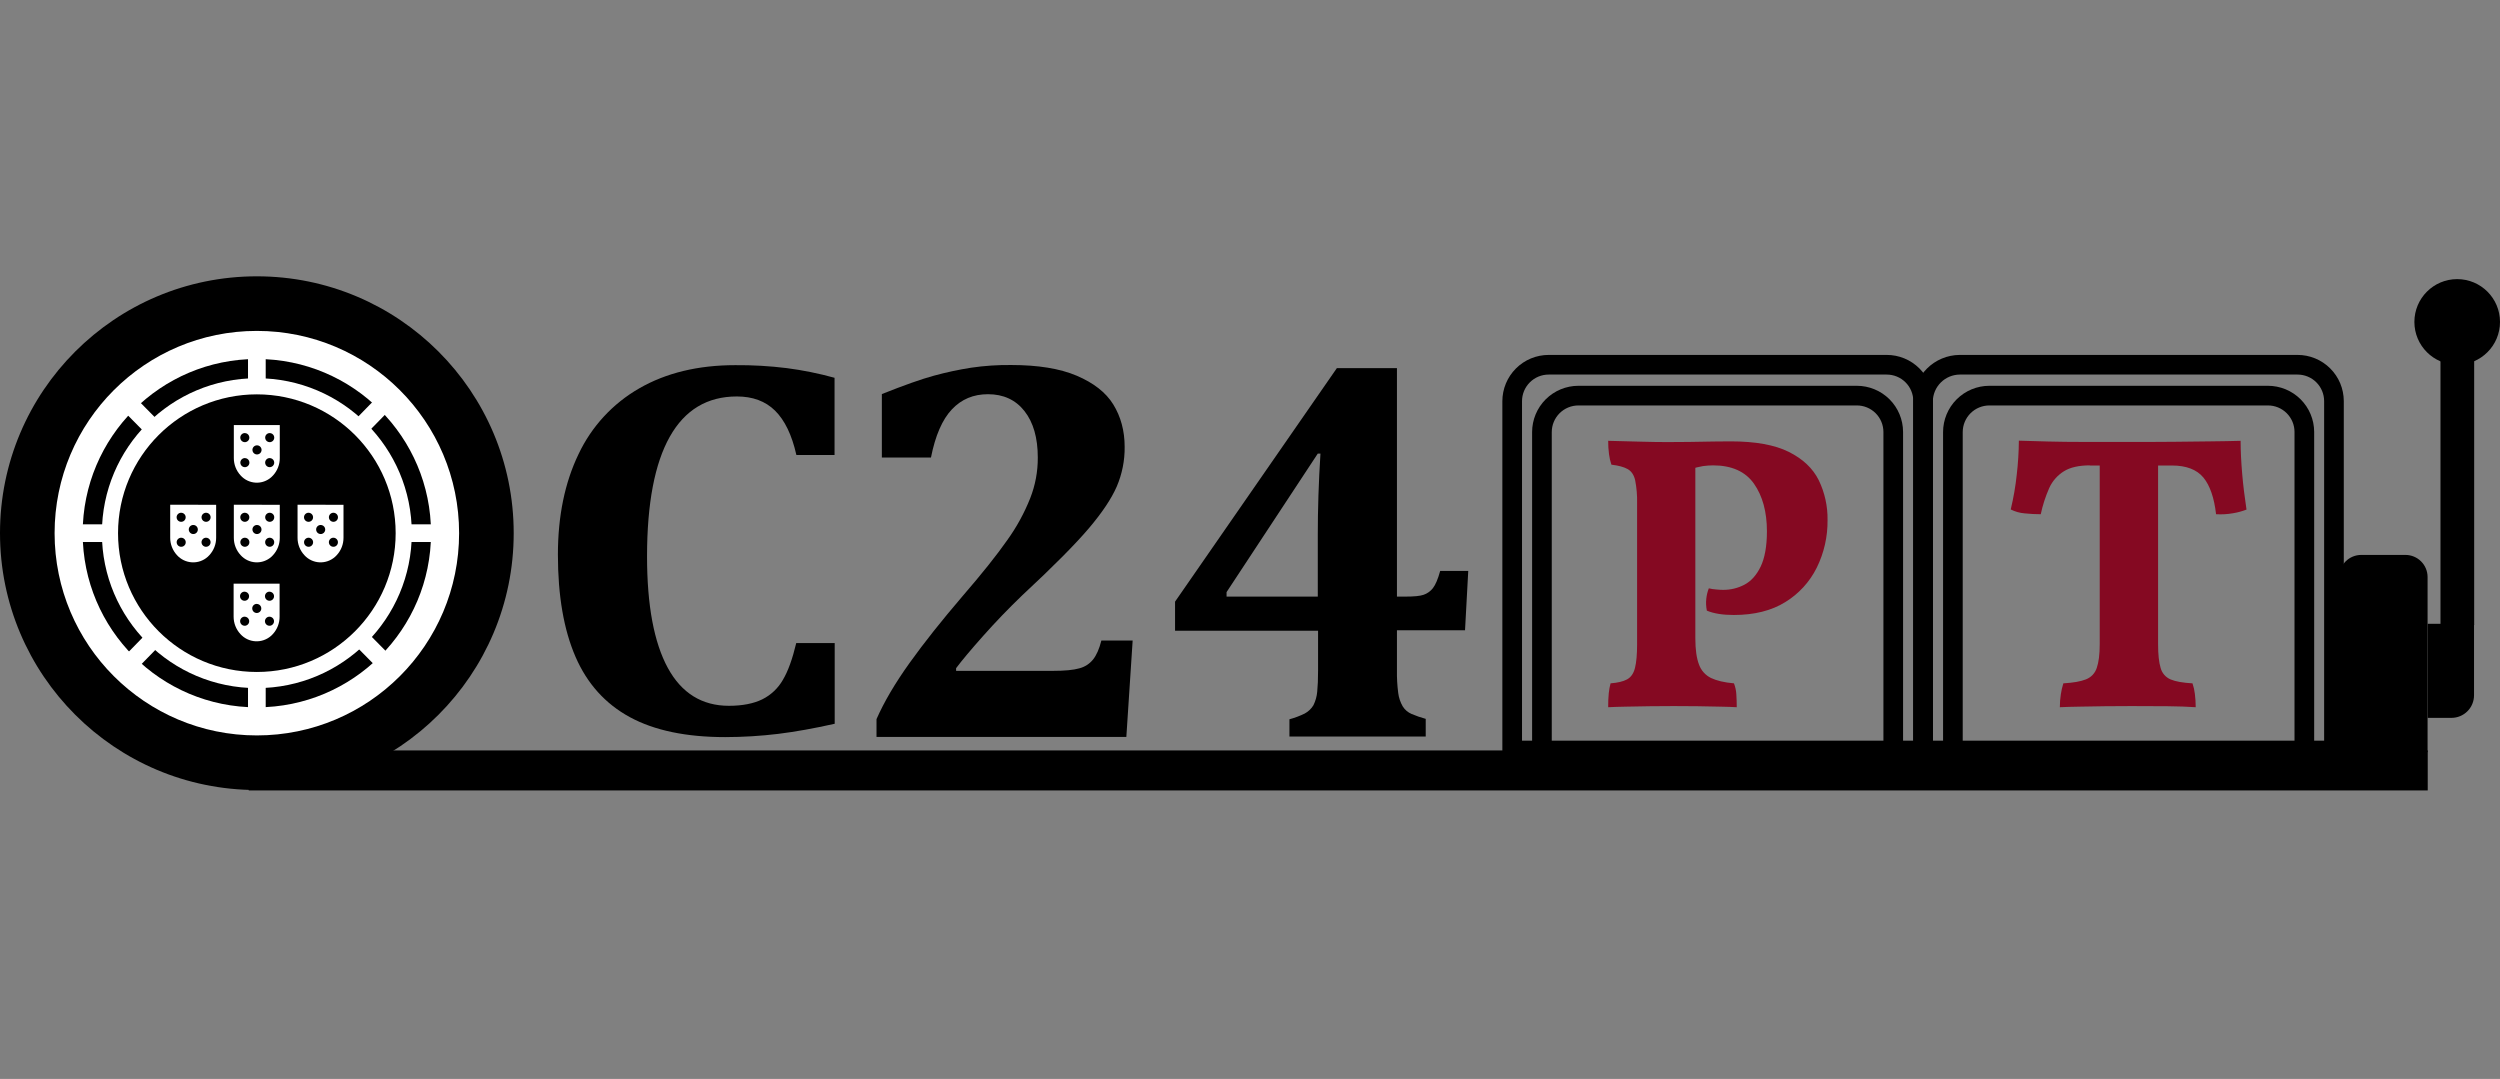 <svg width="190" height="82" viewBox="0 0 190 82" fill="none" xmlns="http://www.w3.org/2000/svg">
<rect x="0" y="0" width="190" height="82" fill="#808080" stroke="none"/>
<path d="M184.507 57.033H18.902V60.073H184.507V57.033Z" fill="black"/>
<path fill-rule="evenodd" clip-rule="evenodd" d="M173.132 30.965C172.887 30.864 172.624 30.813 172.359 30.814L172.358 30.814H151.193C150.656 30.814 150.14 31.027 149.76 31.407C149.38 31.787 149.167 32.303 149.167 32.84V56.478H174.383V32.826C174.383 32.562 174.33 32.3 174.228 32.055C174.125 31.81 173.976 31.588 173.788 31.401C173.6 31.214 173.377 31.066 173.132 30.965ZM172.356 29.32C172.817 29.319 173.273 29.409 173.7 29.584C174.126 29.759 174.514 30.017 174.841 30.342C175.168 30.668 175.428 31.054 175.606 31.48C175.783 31.906 175.876 32.362 175.877 32.823L175.877 32.824V57.972H147.673V32.84C147.673 31.907 148.044 31.011 148.704 30.351C149.365 29.691 150.26 29.32 151.193 29.32H172.356Z" fill="black"/>
<path fill-rule="evenodd" clip-rule="evenodd" d="M175.383 28.619C175.137 28.518 174.875 28.466 174.61 28.467L174.609 28.467H148.936C148.398 28.473 147.883 28.689 147.502 29.069C147.121 29.448 146.903 29.961 146.895 30.499V56.293H176.634L176.634 30.481C176.634 30.48 176.634 30.48 176.634 30.48C176.633 30.215 176.58 29.953 176.478 29.708C176.376 29.464 176.227 29.241 176.039 29.055C175.851 28.867 175.628 28.719 175.383 28.619ZM174.607 26.974C175.067 26.972 175.524 27.062 175.95 27.237C176.377 27.413 176.765 27.67 177.092 27.996C177.419 28.321 177.679 28.707 177.857 29.133C178.034 29.559 178.126 30.015 178.128 30.477L178.128 30.478V57.786H145.401V30.489L145.401 30.484C145.414 29.554 145.789 28.666 146.448 28.011C147.106 27.355 147.996 26.982 148.925 26.974L148.929 26.974H174.607Z" fill="black"/>
<path fill-rule="evenodd" clip-rule="evenodd" d="M141.888 30.965C141.643 30.864 141.38 30.813 141.115 30.814L141.114 30.814H119.961C119.423 30.814 118.908 31.027 118.527 31.407C118.147 31.787 117.934 32.303 117.934 32.84V56.478H143.14V32.826C143.139 32.562 143.086 32.3 142.984 32.055C142.882 31.81 142.733 31.588 142.545 31.401C142.357 31.214 142.134 31.066 141.888 30.965ZM141.112 29.32C141.573 29.319 142.03 29.409 142.456 29.584C142.883 29.759 143.271 30.017 143.598 30.342C143.925 30.668 144.185 31.054 144.362 31.48C144.54 31.906 144.632 32.362 144.633 32.823L144.633 32.824V57.972H116.44V32.84C116.44 31.907 116.811 31.011 117.471 30.351C118.132 29.691 119.027 29.32 119.961 29.32H141.112Z" fill="black"/>
<path fill-rule="evenodd" clip-rule="evenodd" d="M144.161 28.619C143.915 28.518 143.653 28.466 143.387 28.467L143.386 28.467H117.699C117.162 28.467 116.646 28.68 116.266 29.061C115.886 29.441 115.673 29.956 115.673 30.494V56.293H145.412L145.412 30.481C145.412 30.48 145.412 30.48 145.412 30.48C145.411 30.215 145.358 29.953 145.256 29.708C145.154 29.464 145.005 29.241 144.817 29.055C144.629 28.867 144.406 28.719 144.161 28.619ZM143.384 26.974C143.845 26.972 144.302 27.062 144.728 27.237C145.155 27.413 145.543 27.67 145.87 27.996C146.197 28.321 146.457 28.707 146.634 29.133C146.812 29.559 146.904 30.015 146.905 30.477L146.905 30.478V57.786H114.179V30.494C114.179 29.56 114.55 28.665 115.21 28.005C115.87 27.344 116.766 26.974 117.699 26.974H143.384Z" fill="black"/>
<path d="M188.037 27.187H185.477V47.507H188.037V27.187Z" fill="black"/>
<path d="M179.451 42.174H182.821C183.263 42.176 183.687 42.351 184 42.663C184.313 42.974 184.492 43.396 184.496 43.838V57.161H177.776V43.849C177.777 43.405 177.954 42.98 178.268 42.666C178.581 42.352 179.007 42.175 179.451 42.174Z" fill="black"/>
<path d="M184.506 47.411H188.026V52.841C188.027 53.066 187.982 53.289 187.896 53.498C187.81 53.706 187.684 53.895 187.525 54.055C187.365 54.214 187.176 54.341 186.968 54.427C186.76 54.514 186.537 54.558 186.311 54.558H184.506V47.411Z" fill="black"/>
<path d="M186.747 27.72C188.543 27.72 190 26.264 190 24.467C190 22.67 188.543 21.213 186.747 21.213C184.95 21.213 183.493 22.67 183.493 24.467C183.493 26.264 184.95 27.72 186.747 27.72Z" fill="black"/>
<path d="M80.024 50.985C80.92 50.985 81.592 50.921 82.029 50.793C82.441 50.688 82.808 50.452 83.074 50.121C83.33 49.801 83.544 49.321 83.704 48.681H86.082L85.602 56.009H66.615V54.654C67.191 53.342 68.03 51.916 69.133 50.377C70.231 48.841 71.575 47.155 73.143 45.321C74.637 43.593 75.767 42.174 76.557 41.043C77.264 40.059 77.848 38.991 78.296 37.864C78.683 36.88 78.879 35.83 78.872 34.771C78.872 33.267 78.53 32.094 77.858 31.24C77.186 30.387 76.258 29.96 75.085 29.96C73.975 29.96 73.069 30.344 72.343 31.112C71.618 31.88 71.085 33.096 70.754 34.771H67.021V29.95C68.706 29.278 70.029 28.808 70.978 28.552C71.912 28.296 72.859 28.093 73.815 27.944C74.822 27.797 75.838 27.729 76.856 27.741C78.882 27.741 80.546 28.008 81.826 28.552C83.106 29.096 84.045 29.822 84.61 30.739C85.176 31.656 85.474 32.734 85.474 33.96C85.486 34.994 85.282 36.018 84.877 36.968C84.472 37.897 83.768 38.953 82.765 40.136C81.762 41.321 80.077 43.027 77.698 45.235C76.632 46.259 75.639 47.294 74.712 48.339C73.783 49.385 73.101 50.196 72.663 50.782V50.985H80.024Z" fill="black"/>
<path d="M97.997 54.665C98.398 54.557 98.788 54.411 99.16 54.228C99.433 54.081 99.662 53.864 99.821 53.598C99.981 53.275 100.079 52.923 100.109 52.564C100.152 52.137 100.173 51.614 100.173 50.974V47.934H89.304V45.726L101.603 27.976H106.168V45.342H106.798C107.459 45.342 107.928 45.299 108.195 45.203C108.474 45.109 108.718 44.934 108.899 44.702C109.091 44.457 109.283 44.019 109.454 43.39H111.587L111.342 47.902H106.168V50.942C106.157 51.516 106.19 52.09 106.264 52.66C106.308 53.02 106.424 53.369 106.606 53.684C106.765 53.94 107 54.141 107.278 54.26C107.628 54.409 107.988 54.534 108.355 54.633V55.977H97.997V54.665ZM93.219 45.342H100.152V40.659C100.152 38.697 100.216 36.638 100.355 34.472H100.152L93.219 45.001V45.342Z" fill="black"/>
<path d="M63.426 28.712V34.579H60.525C60.183 33.054 59.639 31.934 58.903 31.208C58.167 30.483 57.196 30.131 56.002 30.131C53.751 30.131 52.051 31.151 50.903 33.192C49.755 35.233 49.178 38.263 49.175 42.281C49.175 46.014 49.708 48.841 50.754 50.761C51.799 52.681 53.356 53.641 55.394 53.641C56.428 53.641 57.282 53.47 57.932 53.15C58.591 52.823 59.137 52.307 59.501 51.667C59.895 51.006 60.226 50.078 60.514 48.873H63.437V55.006C61.869 55.358 60.439 55.614 59.148 55.774C57.81 55.936 56.464 56.018 55.116 56.02C52.162 56.02 49.74 55.518 47.873 54.505C46.007 53.492 44.62 51.956 43.735 49.907C42.849 47.859 42.401 45.278 42.401 42.153C42.401 39.23 42.924 36.684 43.969 34.515C44.96 32.413 46.572 30.667 48.588 29.512C50.626 28.339 53.058 27.752 55.884 27.752C57.189 27.741 58.493 27.816 59.788 27.976C61.017 28.136 62.232 28.382 63.426 28.712Z" fill="black"/>
<path d="M19.52 60.041C30.301 60.041 39.041 51.301 39.041 40.52C39.041 29.74 30.301 21 19.52 21C8.74 21 0 29.74 0 40.52C0 51.301 8.74 60.041 19.52 60.041Z" fill="black"/>
<path d="M19.52 55.892C28.01 55.892 34.892 49.01 34.892 40.521C34.892 32.031 28.01 25.149 19.52 25.149C11.031 25.149 4.149 32.031 4.149 40.521C4.149 49.01 11.031 55.892 19.52 55.892Z" fill="white"/>
<path d="M19.52 53.758C26.831 53.758 32.758 47.831 32.758 40.52C32.758 33.21 26.831 27.283 19.52 27.283C12.209 27.283 6.283 33.21 6.283 40.52C6.283 47.831 12.209 53.758 19.52 53.758Z" fill="black"/>
<path d="M19.52 52.297C26.024 52.297 31.297 47.024 31.297 40.52C31.297 34.017 26.024 28.744 19.52 28.744C13.017 28.744 7.744 34.017 7.744 40.52C7.744 47.024 13.017 52.297 19.52 52.297Z" fill="white"/>
<path d="M33.238 39.849H5.792V41.193H33.238V39.849Z" fill="white"/>
<path d="M20.193 26.792H18.849V54.238H20.193V26.792Z" fill="white"/>
<path d="M29.814 49.982L28.865 50.942L9.227 31.07L10.176 30.099L29.814 49.982Z" fill="white"/>
<path d="M9.355 49.971L10.294 50.942L29.697 31.07L28.747 30.099L9.355 49.971Z" fill="white"/>
<path d="M19.52 51.07C25.347 51.07 30.07 46.347 30.07 40.521C30.07 34.694 25.347 29.971 19.52 29.971C13.694 29.971 8.971 34.694 8.971 40.521C8.971 46.347 13.694 51.07 19.52 51.07Z" fill="black"/>
<path d="M122.222 53.748C122.218 53.395 122.232 53.043 122.265 52.692C122.289 52.436 122.336 52.182 122.403 51.934C122.937 51.892 123.353 51.796 123.651 51.636C123.95 51.475 124.153 51.188 124.259 50.761C124.366 50.334 124.419 49.737 124.419 48.969V38.259C124.434 37.665 124.384 37.072 124.27 36.489C124.174 36.083 123.982 35.806 123.694 35.646C123.406 35.486 123.001 35.379 122.467 35.315C122.381 35.059 122.32 34.794 122.286 34.526C122.241 34.186 122.22 33.844 122.222 33.502C123.097 33.523 123.907 33.544 124.675 33.566C125.443 33.587 126.115 33.598 126.702 33.598C127.161 33.598 127.715 33.598 128.366 33.587L130.233 33.555C130.83 33.544 131.257 33.544 131.534 33.544C133.412 33.544 134.884 33.811 135.95 34.344C137.017 34.878 137.774 35.592 138.222 36.489C138.681 37.435 138.911 38.477 138.894 39.529C138.908 40.782 138.627 42.02 138.073 43.145C137.538 44.223 136.71 45.129 135.684 45.758C134.638 46.409 133.326 46.739 131.769 46.739C130.937 46.739 130.254 46.633 129.721 46.409C129.66 46.111 129.645 45.805 129.678 45.502C129.707 45.231 129.771 44.966 129.87 44.713C130.049 44.757 130.231 44.785 130.414 44.798C130.595 44.818 130.776 44.829 130.958 44.83C131.523 44.833 132.08 44.698 132.58 44.435C133.081 44.169 133.497 43.71 133.806 43.07C134.116 42.43 134.286 41.534 134.286 40.382C134.286 38.899 133.956 37.694 133.305 36.766C132.654 35.838 131.609 35.368 130.19 35.368C129.937 35.371 129.684 35.389 129.433 35.422C129.114 35.476 128.801 35.554 128.494 35.656L128.846 35.187V48.521C128.846 49.374 128.942 50.035 129.124 50.505C129.283 50.953 129.613 51.321 130.041 51.529C130.468 51.732 131.044 51.87 131.78 51.934C131.884 52.2 131.946 52.481 131.961 52.766C131.982 53.086 131.993 53.406 131.993 53.748C131.652 53.726 131.225 53.716 130.702 53.705L129.006 53.673C128.398 53.662 127.801 53.662 127.214 53.662C126.659 53.662 126.062 53.662 125.422 53.673L123.609 53.705C123.075 53.716 122.606 53.726 122.222 53.748Z" fill="#850922"/>
<path d="M158.831 35.368C157.999 35.368 157.338 35.518 156.858 35.816C156.372 36.118 155.986 36.556 155.748 37.075C155.462 37.719 155.244 38.391 155.098 39.081C154.692 39.081 154.286 39.059 153.882 39.017C153.51 38.988 153.148 38.886 152.815 38.718C153.027 37.844 153.18 36.956 153.274 36.062C153.374 35.208 153.427 34.35 153.434 33.491C154.127 33.512 154.874 33.534 155.684 33.555C156.495 33.576 157.402 33.587 158.404 33.587H161.893C163.119 33.587 164.239 33.587 165.242 33.576L168.015 33.544C168.858 33.534 169.615 33.523 170.287 33.502C170.287 34.27 170.33 35.102 170.405 35.998C170.479 36.894 170.597 37.8 170.735 38.728C170.405 38.856 170.062 38.949 169.711 39.006C169.286 39.081 168.852 39.106 168.421 39.081C168.278 37.833 167.958 36.904 167.461 36.296C166.959 35.688 166.159 35.379 165.071 35.379H158.831V35.368ZM159.567 34.515H164.015V48.969C164.015 49.737 164.079 50.345 164.207 50.761C164.258 50.955 164.353 51.135 164.484 51.287C164.615 51.438 164.78 51.558 164.965 51.636C165.338 51.795 165.893 51.892 166.629 51.934C166.718 52.193 166.779 52.462 166.81 52.734C166.853 53.07 166.874 53.409 166.874 53.748C166.277 53.705 165.562 53.684 164.709 53.673C163.855 53.662 162.949 53.662 161.978 53.662C161.349 53.662 160.687 53.662 159.994 53.673L158.063 53.705C157.466 53.716 156.964 53.726 156.548 53.748C156.548 53.419 156.573 53.091 156.623 52.766C156.665 52.484 156.729 52.206 156.815 51.934C157.551 51.892 158.116 51.795 158.522 51.636C158.717 51.562 158.894 51.445 159.038 51.294C159.182 51.142 159.29 50.96 159.354 50.761C159.503 50.334 159.578 49.737 159.578 48.969V34.515H159.567Z" fill="#850922"/>
<path fill-rule="evenodd" clip-rule="evenodd" d="M17.771 38.361V40.865C17.769 41.356 17.953 41.829 18.286 42.189C18.579 42.516 18.99 42.713 19.429 42.737C19.867 42.761 20.297 42.61 20.624 42.318C20.669 42.277 20.712 42.234 20.752 42.189C21.084 41.828 21.266 41.355 21.263 40.865V38.363L17.771 38.361ZM18.606 38.968C18.675 38.968 18.741 38.989 18.798 39.027C18.855 39.065 18.899 39.119 18.925 39.182C18.952 39.245 18.959 39.315 18.945 39.382C18.932 39.449 18.899 39.51 18.851 39.559C18.802 39.607 18.741 39.64 18.674 39.653C18.607 39.666 18.537 39.66 18.474 39.633C18.411 39.607 18.357 39.563 18.319 39.506C18.281 39.449 18.261 39.383 18.261 39.314C18.261 39.269 18.27 39.224 18.287 39.182C18.304 39.14 18.33 39.102 18.362 39.07C18.394 39.038 18.432 39.012 18.474 38.995C18.516 38.977 18.561 38.968 18.606 38.968ZM20.499 38.968C20.567 38.968 20.634 38.989 20.691 39.027C20.747 39.065 20.792 39.119 20.818 39.182C20.844 39.245 20.851 39.315 20.837 39.382C20.824 39.449 20.791 39.51 20.743 39.559C20.695 39.607 20.633 39.64 20.566 39.653C20.499 39.666 20.43 39.66 20.366 39.633C20.303 39.607 20.249 39.563 20.211 39.506C20.173 39.449 20.153 39.383 20.153 39.314C20.153 39.269 20.162 39.224 20.179 39.182C20.197 39.14 20.222 39.102 20.254 39.07C20.286 39.038 20.324 39.012 20.366 38.995C20.408 38.977 20.453 38.968 20.499 38.968ZM19.529 39.898C19.597 39.897 19.664 39.917 19.721 39.955C19.778 39.993 19.823 40.047 19.849 40.11C19.875 40.173 19.882 40.243 19.869 40.31C19.856 40.377 19.823 40.439 19.775 40.487C19.727 40.536 19.665 40.569 19.598 40.582C19.531 40.596 19.461 40.589 19.398 40.563C19.335 40.536 19.281 40.492 19.243 40.435C19.205 40.379 19.184 40.312 19.184 40.243C19.184 40.152 19.221 40.064 19.285 39.999C19.35 39.934 19.438 39.898 19.529 39.898ZM20.496 40.866C20.565 40.866 20.632 40.886 20.688 40.924C20.745 40.962 20.79 41.016 20.816 41.08C20.842 41.143 20.849 41.212 20.835 41.279C20.822 41.346 20.789 41.408 20.741 41.456C20.692 41.505 20.631 41.537 20.564 41.551C20.497 41.564 20.427 41.557 20.364 41.531C20.301 41.505 20.247 41.461 20.209 41.404C20.171 41.347 20.151 41.28 20.151 41.212C20.151 41.12 20.187 41.032 20.252 40.967C20.317 40.903 20.405 40.866 20.496 40.866ZM18.609 40.866C18.678 40.866 18.745 40.886 18.802 40.924C18.859 40.962 18.903 41.016 18.93 41.079C18.956 41.142 18.963 41.211 18.95 41.279C18.936 41.346 18.904 41.407 18.855 41.456C18.807 41.504 18.745 41.537 18.678 41.551C18.611 41.564 18.542 41.557 18.479 41.531C18.415 41.505 18.361 41.461 18.323 41.404C18.285 41.347 18.265 41.28 18.265 41.212C18.265 41.12 18.301 41.032 18.366 40.968C18.43 40.903 18.518 40.866 18.609 40.866Z" fill="white"/>
<path fill-rule="evenodd" clip-rule="evenodd" d="M17.755 44.361V46.864C17.753 47.355 17.938 47.828 18.271 48.189C18.564 48.516 18.975 48.713 19.413 48.737C19.851 48.761 20.281 48.611 20.609 48.318C20.654 48.278 20.696 48.234 20.737 48.189C21.069 47.829 21.252 47.356 21.249 46.866V44.361H17.755ZM18.591 44.969C18.659 44.969 18.726 44.991 18.782 45.029C18.838 45.068 18.882 45.123 18.907 45.186C18.933 45.249 18.939 45.319 18.924 45.386C18.91 45.453 18.877 45.514 18.828 45.562C18.779 45.609 18.717 45.642 18.65 45.654C18.582 45.666 18.513 45.659 18.45 45.632C18.387 45.605 18.334 45.56 18.297 45.503C18.259 45.445 18.24 45.378 18.241 45.31C18.241 45.264 18.25 45.219 18.267 45.177C18.285 45.135 18.311 45.096 18.343 45.065C18.376 45.032 18.415 45.007 18.457 44.99C18.5 44.973 18.545 44.965 18.591 44.965V44.969ZM20.483 44.969C20.551 44.969 20.618 44.989 20.675 45.027C20.732 45.065 20.776 45.119 20.802 45.182C20.828 45.245 20.835 45.315 20.822 45.382C20.808 45.449 20.775 45.511 20.727 45.559C20.678 45.607 20.617 45.64 20.55 45.653C20.483 45.667 20.413 45.66 20.35 45.633C20.287 45.607 20.233 45.562 20.195 45.505C20.157 45.449 20.137 45.382 20.137 45.313C20.137 45.268 20.146 45.223 20.163 45.181C20.18 45.139 20.205 45.1 20.237 45.068C20.269 45.036 20.307 45.01 20.349 44.993C20.39 44.975 20.435 44.966 20.481 44.965L20.483 44.969ZM19.514 45.898C19.583 45.898 19.649 45.918 19.706 45.956C19.763 45.994 19.808 46.048 19.834 46.111C19.86 46.174 19.867 46.244 19.853 46.311C19.84 46.378 19.807 46.439 19.759 46.488C19.71 46.536 19.649 46.569 19.582 46.582C19.515 46.596 19.445 46.589 19.382 46.563C19.319 46.536 19.265 46.492 19.227 46.435C19.189 46.379 19.169 46.312 19.169 46.243C19.168 46.198 19.177 46.152 19.194 46.11C19.211 46.068 19.237 46.029 19.269 45.997C19.301 45.965 19.339 45.939 19.381 45.921C19.424 45.904 19.469 45.895 19.514 45.895V45.898ZM20.481 46.868C20.549 46.868 20.616 46.889 20.673 46.927C20.73 46.965 20.774 47.019 20.8 47.082C20.826 47.145 20.833 47.215 20.82 47.282C20.806 47.349 20.773 47.41 20.725 47.459C20.677 47.507 20.615 47.54 20.548 47.553C20.481 47.566 20.412 47.559 20.349 47.533C20.285 47.507 20.231 47.463 20.193 47.406C20.155 47.349 20.135 47.282 20.135 47.214C20.135 47.122 20.172 47.035 20.236 46.97C20.301 46.905 20.389 46.868 20.481 46.868ZM18.594 46.868C18.662 46.868 18.729 46.888 18.786 46.926C18.843 46.964 18.887 47.018 18.914 47.081C18.94 47.144 18.947 47.214 18.934 47.281C18.921 47.348 18.888 47.41 18.84 47.458C18.791 47.507 18.73 47.539 18.663 47.553C18.596 47.566 18.526 47.56 18.463 47.533C18.4 47.507 18.346 47.463 18.308 47.406C18.27 47.349 18.249 47.282 18.249 47.214C18.249 47.169 18.257 47.123 18.274 47.081C18.292 47.039 18.317 47 18.349 46.968C18.381 46.936 18.419 46.91 18.461 46.892C18.503 46.874 18.548 46.865 18.594 46.865V46.868Z" fill="white"/>
<path fill-rule="evenodd" clip-rule="evenodd" d="M12.935 38.361V40.865C12.933 41.355 13.116 41.828 13.448 42.189C13.741 42.516 14.152 42.713 14.591 42.737C15.029 42.762 15.46 42.611 15.787 42.318C15.832 42.277 15.874 42.234 15.915 42.189C16.247 41.828 16.43 41.355 16.427 40.865V38.363L12.935 38.361ZM13.768 38.968C13.836 38.968 13.903 38.989 13.96 39.027C14.017 39.065 14.061 39.119 14.087 39.182C14.113 39.245 14.12 39.315 14.107 39.382C14.093 39.449 14.06 39.51 14.012 39.559C13.964 39.607 13.902 39.64 13.835 39.653C13.768 39.666 13.699 39.66 13.635 39.633C13.572 39.607 13.518 39.563 13.48 39.506C13.442 39.449 13.422 39.383 13.422 39.314C13.422 39.269 13.431 39.224 13.448 39.182C13.466 39.14 13.491 39.102 13.523 39.07C13.555 39.038 13.594 39.012 13.635 38.995C13.677 38.977 13.722 38.968 13.768 38.968ZM15.661 38.968C15.729 38.968 15.796 38.988 15.853 39.026C15.91 39.064 15.955 39.118 15.981 39.181C16.007 39.244 16.014 39.314 16.001 39.381C15.988 39.448 15.955 39.51 15.907 39.558C15.859 39.606 15.797 39.64 15.73 39.653C15.663 39.666 15.593 39.66 15.53 39.633C15.467 39.607 15.413 39.563 15.375 39.506C15.337 39.449 15.316 39.383 15.316 39.314C15.316 39.223 15.353 39.135 15.417 39.07C15.482 39.005 15.57 38.969 15.661 38.968ZM14.69 39.898C14.759 39.897 14.826 39.917 14.883 39.955C14.94 39.993 14.984 40.047 15.01 40.11C15.037 40.173 15.044 40.243 15.03 40.31C15.017 40.377 14.985 40.439 14.936 40.487C14.888 40.536 14.826 40.569 14.759 40.582C14.692 40.596 14.623 40.589 14.559 40.563C14.496 40.536 14.442 40.492 14.404 40.435C14.366 40.379 14.346 40.312 14.346 40.243C14.346 40.152 14.382 40.064 14.447 39.999C14.511 39.934 14.599 39.898 14.69 39.898ZM15.66 40.866C15.728 40.866 15.795 40.886 15.852 40.924C15.909 40.962 15.953 41.016 15.979 41.08C16.006 41.143 16.012 41.212 15.999 41.279C15.986 41.346 15.953 41.408 15.904 41.456C15.856 41.505 15.794 41.537 15.727 41.551C15.66 41.564 15.591 41.557 15.528 41.531C15.465 41.505 15.411 41.461 15.373 41.404C15.335 41.347 15.314 41.28 15.314 41.212C15.314 41.166 15.323 41.121 15.341 41.08C15.358 41.038 15.383 40.999 15.416 40.967C15.448 40.935 15.486 40.91 15.528 40.892C15.57 40.875 15.615 40.866 15.66 40.866ZM13.771 40.866C13.839 40.866 13.906 40.886 13.963 40.924C14.02 40.962 14.065 41.016 14.091 41.079C14.117 41.142 14.124 41.211 14.111 41.279C14.098 41.346 14.065 41.407 14.017 41.456C13.968 41.504 13.907 41.537 13.84 41.551C13.773 41.564 13.703 41.557 13.64 41.531C13.577 41.505 13.523 41.461 13.485 41.404C13.447 41.347 13.426 41.28 13.426 41.212C13.426 41.12 13.463 41.032 13.527 40.968C13.592 40.903 13.679 40.866 13.771 40.866Z" fill="white"/>
<path fill-rule="evenodd" clip-rule="evenodd" d="M22.614 38.361V40.865C22.611 41.356 22.796 41.829 23.129 42.189C23.422 42.516 23.833 42.713 24.271 42.737C24.709 42.761 25.139 42.61 25.466 42.318C25.512 42.277 25.555 42.234 25.595 42.189C25.927 41.828 26.109 41.355 26.106 40.865V38.363L22.614 38.361ZM23.448 38.968C23.516 38.968 23.583 38.988 23.64 39.026C23.697 39.064 23.742 39.118 23.768 39.181C23.794 39.244 23.801 39.314 23.788 39.381C23.775 39.448 23.742 39.51 23.694 39.558C23.645 39.606 23.584 39.64 23.517 39.653C23.45 39.666 23.38 39.66 23.317 39.633C23.254 39.607 23.2 39.563 23.162 39.506C23.124 39.449 23.103 39.383 23.103 39.314C23.103 39.223 23.14 39.135 23.204 39.07C23.269 39.005 23.357 38.969 23.448 38.968ZM25.34 38.968C25.409 38.968 25.476 38.988 25.533 39.026C25.59 39.064 25.634 39.118 25.66 39.181C25.687 39.244 25.694 39.314 25.68 39.381C25.667 39.448 25.634 39.51 25.586 39.558C25.538 39.606 25.476 39.64 25.409 39.653C25.342 39.666 25.273 39.66 25.209 39.633C25.146 39.607 25.092 39.563 25.054 39.506C25.016 39.449 24.996 39.383 24.996 39.314C24.996 39.223 25.032 39.135 25.097 39.07C25.161 39.005 25.249 38.969 25.34 38.968ZM24.372 39.898C24.44 39.898 24.507 39.918 24.564 39.956C24.621 39.994 24.665 40.048 24.691 40.111C24.717 40.174 24.724 40.244 24.711 40.311C24.697 40.378 24.664 40.439 24.616 40.488C24.568 40.536 24.506 40.569 24.439 40.582C24.372 40.596 24.303 40.589 24.239 40.562C24.176 40.536 24.122 40.492 24.084 40.435C24.046 40.378 24.026 40.312 24.026 40.243C24.026 40.151 24.062 40.064 24.127 39.999C24.192 39.934 24.28 39.898 24.372 39.898ZM25.338 40.866C25.407 40.866 25.474 40.886 25.53 40.924C25.587 40.962 25.632 41.016 25.658 41.079C25.684 41.142 25.692 41.211 25.678 41.279C25.665 41.346 25.632 41.407 25.584 41.456C25.536 41.504 25.474 41.537 25.407 41.551C25.34 41.564 25.27 41.557 25.207 41.531C25.144 41.505 25.09 41.461 25.052 41.404C25.014 41.347 24.994 41.28 24.994 41.212C24.994 41.12 25.03 41.032 25.094 40.968C25.159 40.903 25.247 40.866 25.338 40.866ZM23.452 40.866C23.521 40.866 23.587 40.886 23.644 40.924C23.701 40.962 23.745 41.016 23.771 41.08C23.798 41.143 23.805 41.212 23.791 41.279C23.778 41.346 23.745 41.408 23.697 41.456C23.648 41.505 23.587 41.537 23.52 41.551C23.453 41.564 23.383 41.557 23.32 41.531C23.257 41.505 23.203 41.461 23.165 41.404C23.127 41.347 23.107 41.28 23.107 41.212C23.107 41.12 23.143 41.032 23.208 40.967C23.273 40.903 23.361 40.866 23.452 40.866Z" fill="white"/>
<path fill-rule="evenodd" clip-rule="evenodd" d="M17.771 32.307V34.81C17.769 35.301 17.953 35.773 18.286 36.133C18.579 36.46 18.989 36.657 19.427 36.682C19.864 36.707 20.294 36.556 20.621 36.264C20.667 36.222 20.711 36.179 20.752 36.133C21.084 35.772 21.267 35.299 21.263 34.808V32.307H17.771ZM18.606 32.914C18.675 32.914 18.741 32.934 18.798 32.972C18.855 33.01 18.899 33.064 18.925 33.127C18.952 33.191 18.959 33.26 18.945 33.327C18.932 33.394 18.899 33.456 18.851 33.504C18.802 33.552 18.741 33.585 18.674 33.599C18.607 33.612 18.537 33.605 18.474 33.579C18.411 33.553 18.357 33.508 18.319 33.452C18.281 33.395 18.261 33.328 18.261 33.26C18.26 33.214 18.269 33.169 18.286 33.127C18.304 33.084 18.329 33.046 18.361 33.014C18.393 32.981 18.431 32.956 18.474 32.938C18.516 32.921 18.561 32.912 18.606 32.912V32.914ZM20.499 32.914C20.567 32.914 20.634 32.934 20.691 32.972C20.747 33.01 20.792 33.064 20.818 33.127C20.844 33.191 20.851 33.26 20.837 33.327C20.824 33.394 20.791 33.456 20.743 33.504C20.695 33.552 20.633 33.585 20.566 33.599C20.499 33.612 20.429 33.605 20.366 33.579C20.303 33.553 20.249 33.508 20.211 33.452C20.173 33.395 20.153 33.328 20.153 33.26C20.153 33.168 20.189 33.08 20.254 33.015C20.319 32.95 20.407 32.914 20.499 32.914ZM19.529 33.844C19.598 33.843 19.665 33.863 19.723 33.901C19.78 33.939 19.826 33.993 19.852 34.056C19.879 34.12 19.887 34.19 19.874 34.257C19.861 34.325 19.828 34.387 19.779 34.436C19.731 34.485 19.669 34.519 19.602 34.532C19.534 34.546 19.464 34.54 19.401 34.514C19.337 34.488 19.282 34.443 19.244 34.386C19.205 34.329 19.185 34.262 19.184 34.193C19.184 34.148 19.193 34.103 19.21 34.061C19.227 34.019 19.252 33.981 19.284 33.949C19.316 33.916 19.353 33.891 19.395 33.873C19.437 33.856 19.482 33.846 19.527 33.846L19.529 33.844ZM20.496 34.815C20.565 34.815 20.632 34.835 20.688 34.873C20.745 34.911 20.79 34.965 20.816 35.028C20.842 35.091 20.849 35.161 20.835 35.228C20.822 35.295 20.789 35.356 20.741 35.405C20.692 35.453 20.631 35.486 20.564 35.499C20.497 35.513 20.427 35.506 20.364 35.48C20.301 35.454 20.247 35.409 20.209 35.352C20.171 35.296 20.151 35.229 20.151 35.16C20.151 35.115 20.159 35.07 20.177 35.028C20.194 34.985 20.219 34.947 20.251 34.915C20.283 34.882 20.322 34.857 20.364 34.839C20.406 34.822 20.451 34.813 20.496 34.813V34.815ZM18.609 34.815C18.678 34.815 18.745 34.835 18.802 34.873C18.859 34.91 18.903 34.964 18.93 35.027C18.956 35.091 18.963 35.16 18.95 35.227C18.936 35.294 18.904 35.356 18.855 35.404C18.807 35.453 18.745 35.486 18.678 35.499C18.611 35.513 18.542 35.506 18.479 35.48C18.415 35.454 18.361 35.409 18.323 35.352C18.285 35.296 18.265 35.229 18.265 35.16C18.265 35.115 18.273 35.07 18.291 35.028C18.308 34.986 18.333 34.947 18.365 34.915C18.397 34.883 18.435 34.857 18.477 34.84C18.519 34.822 18.564 34.813 18.609 34.813V34.815Z" fill="white"/>
</svg>
